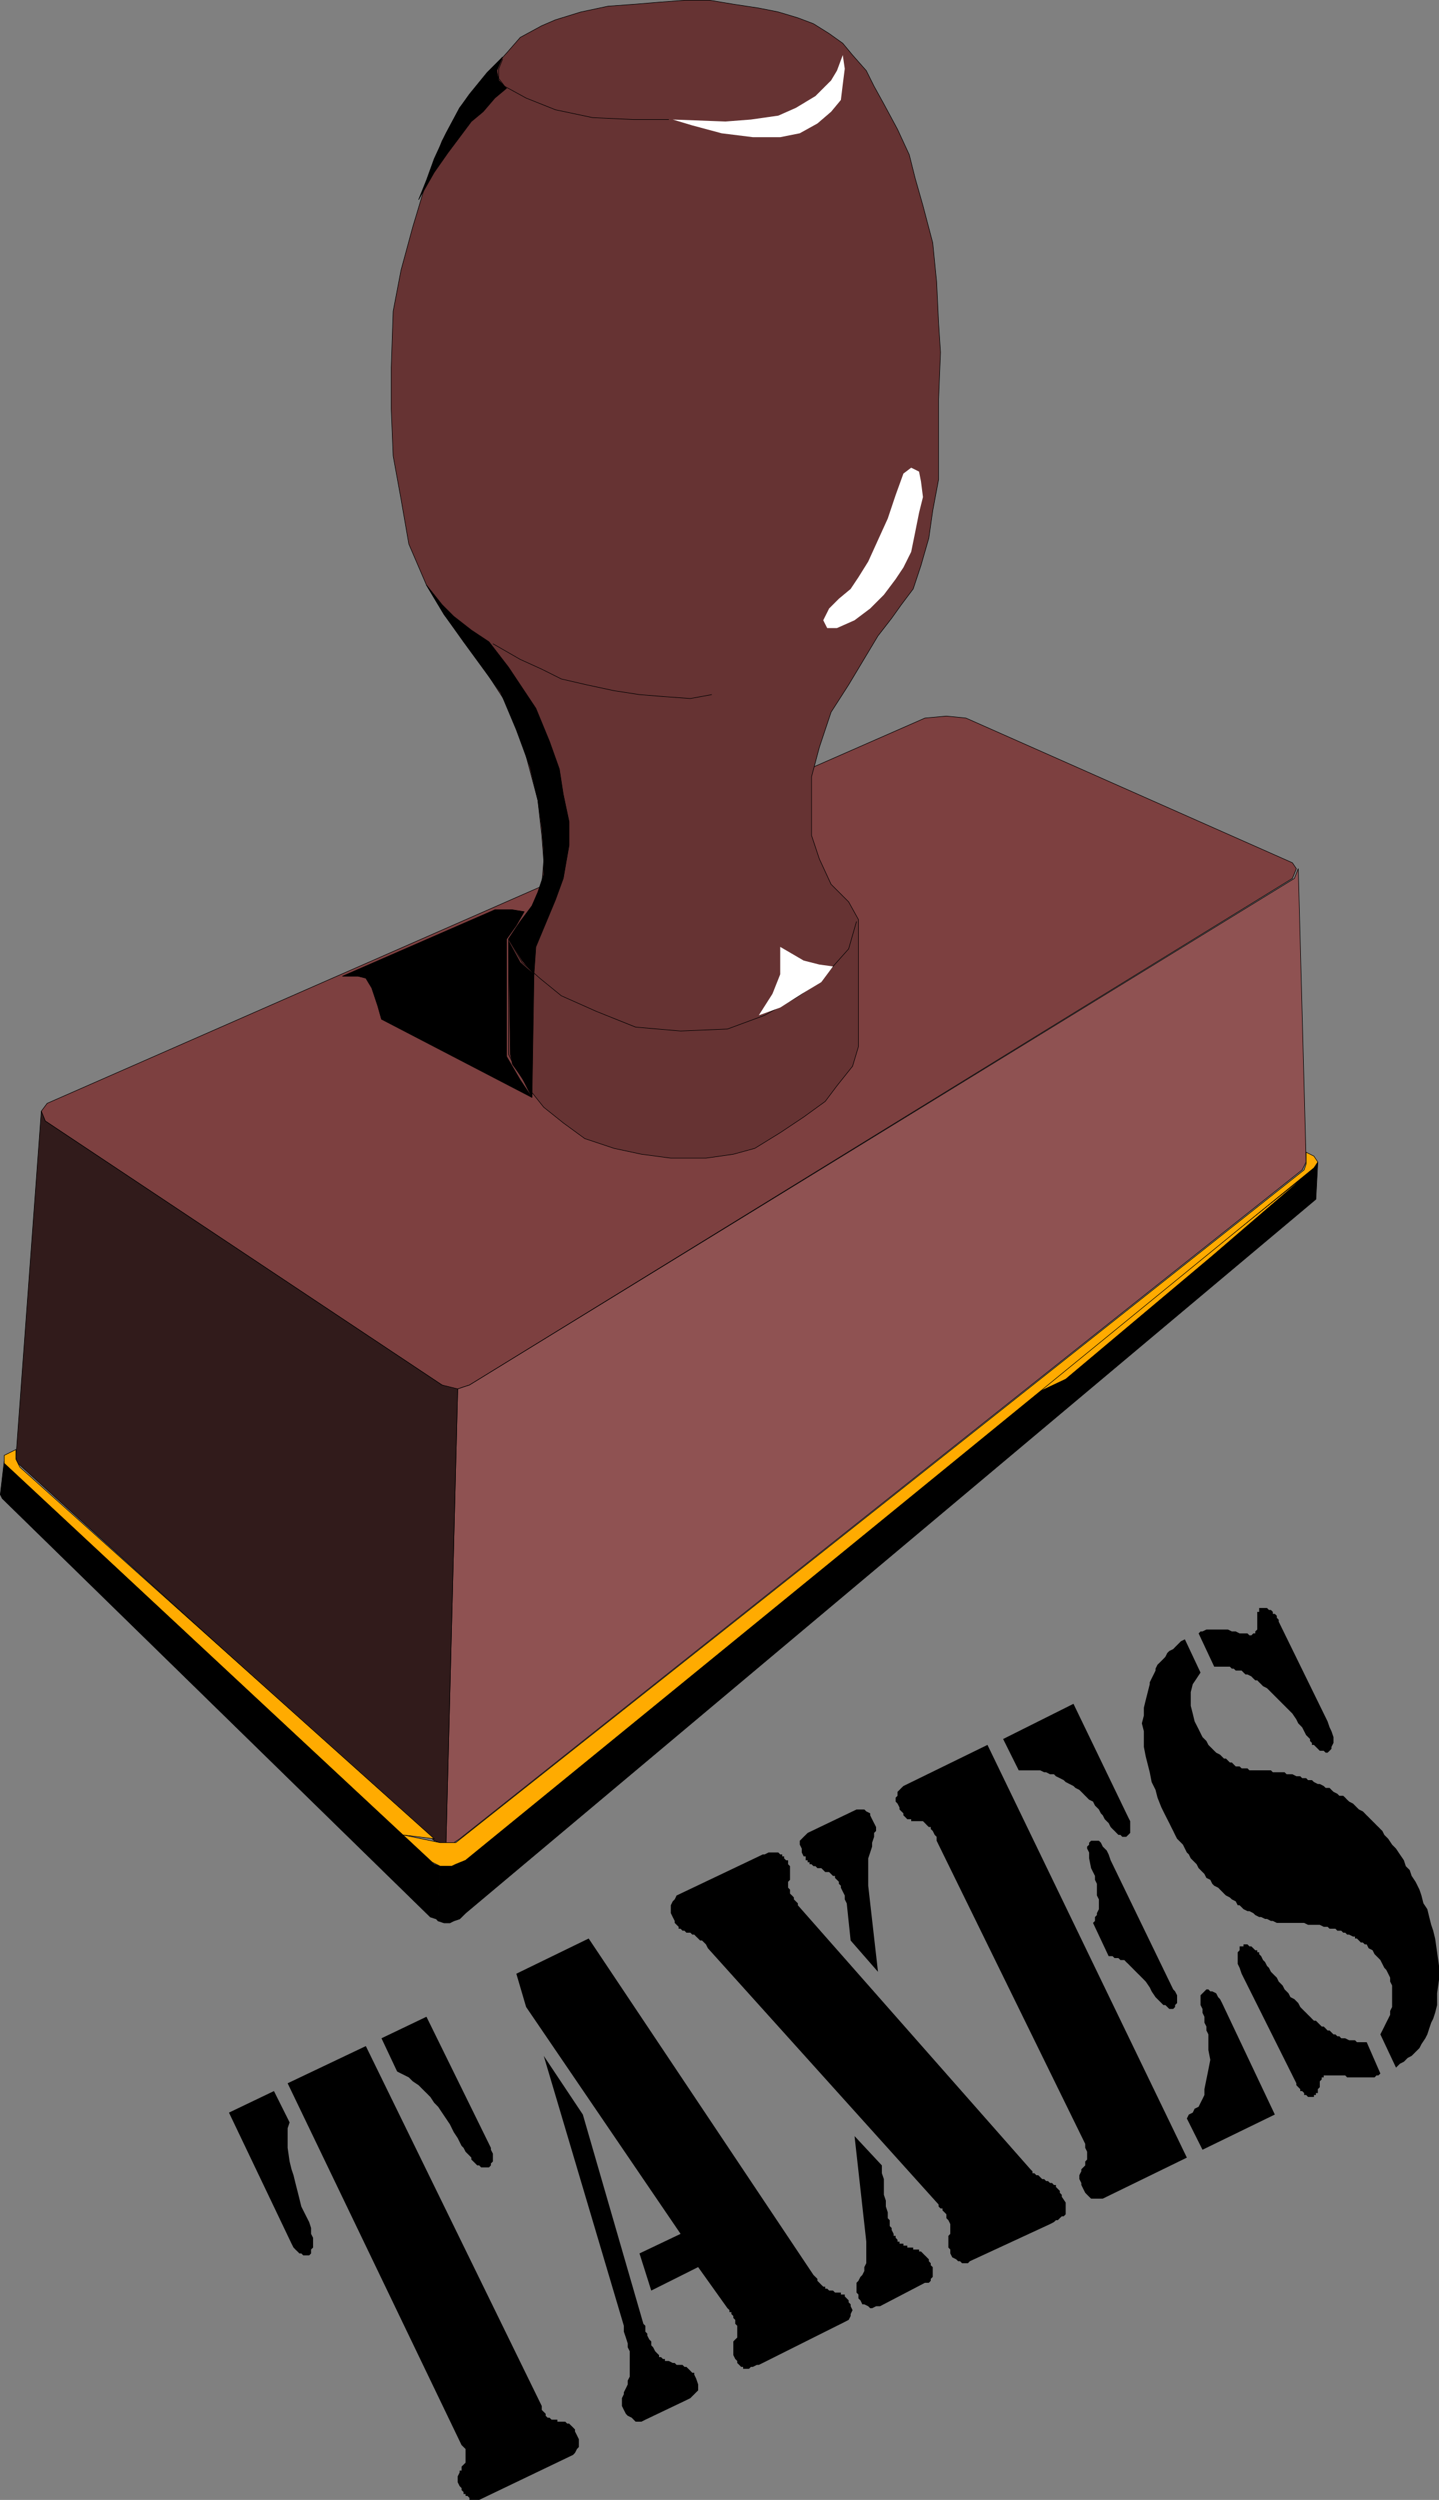 <svg xmlns="http://www.w3.org/2000/svg" width="73.612" height="127.815"><rect width="100%" height="100%" fill="#808080" stroke="none"/><path fill="#7d4040" d="m47.315 36.713 1.098-.101 1 .101 16.7 7.399.202.3-.203.5-42.098 25.903-.3.098-.301.101h-.3l-.5-.2-20.298-13.5-.203-.5.3-.401 44.903-19.7"/><path fill="none" stroke="#000" stroke-width=".028" d="m47.315 36.713 1.098-.101 1 .101 16.7 7.399.202.3-.203.5-42.098 25.903-.3.097-.301.102h-.3l-.5-.2-20.298-13.5-.203-.5.3-.402zm0 0"/><path fill="#633" d="m27.714 42.713-.2-1.8-.8-3-.899-2.098-1.3-2-1.801-2.403-.899-1.5-.902-2.097-.399-2.301-.402-2.2-.098-2.402v-2.097l.098-2.903.402-2.097.598-2.203.602-2 .898-2.399.902-1.699 1.399-1.7 1-1.1.7-.802 1.1-.597.7-.301 1.3-.402 1.4-.297 1.401-.102 1.2-.101 1.3-.098h1.301l1.2.2 1.3.198 1 .2 1 .3.797.301.8.5.7.5.5.602.703.797.399.8.5.903.699 1.297.601 1.3.301 1.2.399 1.402.5 1.898.199 2 .101 2.102.098 1.5-.098 2.398v4.102l-.3 1.598-.2 1.402-.402 1.398-.398 1.2-.602.8-.5.7-.7.902-1.5 2.5-.898 1.398-.601 1.801-.399 1.5v3l.399 1.2.601 1.3.899.899.5.902v6.5l-.3 1-.798 1-.601.8-1.102.798-1.2.8-1.3.801-1.098.301-1.402.2h-1.797l-1.5-.2-1.402-.3-1.5-.5-1.098-.802-1-.8-.8-1-.7-1.098-.3-.602v-5.898l.597-.902.602-.797.5-1.102.101-1.199-.101-1.3"/><path fill="none" stroke="#000" stroke-width=".028" d="m27.714 42.713-.2-1.8-.8-3-.899-2.098-1.3-2-1.801-2.403-.899-1.5-.902-2.097-.399-2.301-.402-2.2-.098-2.402v-2.097l.098-2.903.402-2.097.598-2.203.602-2 .898-2.399.902-1.699 1.399-1.7 1-1.1.7-.802 1.1-.597.7-.301 1.3-.402 1.4-.297 1.401-.102 1.2-.101 1.3-.098h1.301l1.2.2 1.3.198 1 .2 1 .3.797.301.8.5.7.5.5.602.703.797.399.8.5.903.699 1.297.601 1.3.301 1.2.399 1.402.5 1.898.199 2 .101 2.102.098 1.5-.098 2.398v4.102l-.3 1.598-.2 1.402-.402 1.398-.398 1.2-.602.8-.5.7-.7.902-1.5 2.5-.898 1.398-.601 1.801-.399 1.5v3l.399 1.2.601 1.3.899.899.5.902v6.5l-.3 1-.798 1-.601.8-1.102.798-1.2.8-1.3.801-1.098.301-1.402.2h-1.797l-1.5-.2-1.402-.3-1.5-.5-1.098-.802-1-.8-.8-1-.7-1.098-.3-.602v-5.898l.597-.902.602-.797.5-1.102.101-1.199zm0 0"/><path fill="#8f5252" d="m23.413 71.014.3-.102.301-.097 42.2-25.903.199-.5.402 15-.203.403-43.098 34.199-.3.2h-.399l.598-23.2"/><path fill="none" stroke="#000" stroke-width=".028" d="m23.413 71.014.3-.102.301-.097 42.2-25.903.199-.5.402 15-.203.403-43.098 34.199-.3.2h-.399zm0 0"/><path fill="#311b1b" d="m2.112 56.815.203.5 20.297 13.5.402.098.399.101-.598 23.2h-.3l-.301-.102L.913 74.815l-.098-.3 1.297-17.7"/><path fill="none" stroke="#000" stroke-width=".028" d="m2.112 56.815.203.5 20.297 13.5.402.097.399.102-.598 23.2h-.3l-.301-.102L.913 74.815l-.098-.301zm0 0"/><path d="m22.413 98.213.101-2.8-.3-.098-22-20.602-.2 1.7.098.199 21.902 21.402.301.098.098.101"/><path fill="none" stroke="#000" stroke-width=".028" d="m22.413 98.213.101-2.8-.3-.098-22-20.602-.2 1.7.098.199 21.902 21.402.301.098zm0 0"/><path d="m22.413 98.213.3.102h.301l.2-.102.3-.101.301-.297 43.5-36.5.098-1.903-.098.2-43.601 35.402-.399.3-.203.099h-.598l-.101 2.8"/><path fill="none" stroke="#000" stroke-width=".028" d="m22.413 98.213.3.102h.301l.2-.102.3-.101.301-.297 43.5-36.5.098-1.903-.098.2-43.601 35.402-.399.3-.203.098h-.598zm0 0"/><path fill="#ffab00" d="m52.815 71.315 14.2-11.403-5 4.301-7.5 6.301-1.7.8"/><path fill="none" stroke="#000" stroke-width=".028" d="m52.815 71.315 14.2-11.403-5 4.301-7.5 6.301zm0 0"/><path fill="#ffab00" d="m67.214 59.112.199.3-.2.301-43.398 35.399-.5.203-.203.098h-.598l-.402-.2-1.5-1.398 1.902.398h.801l43.399-34.398.101-.3v-.602l.399.199"/><path fill="none" stroke="#000" stroke-width=".028" d="m67.214 59.112.199.3-.2.301-43.398 35.399-.5.203-.203.097h-.598l-.402-.199-1.5-1.398 1.902.398h.801l43.399-34.398.101-.301v-.602zm0 0"/><path fill="#ffab00" d="m20.612 93.815-20.398-19v-.403l.601-.3v.5l.2.402 21.199 19-1.602-.2"/><path fill="none" stroke="#000" stroke-width=".028" d="m20.612 93.815-20.398-19v-.403l.601-.3v.5l.2.402 21.199 19zm0 0"/><path fill="#fff" d="m43.112 2.815-.297.797-.3.5-.801.8-1 .602-.899.398-1.402.2-1.3.101-2.7-.101 1 .3 1.5.403 1.601.199h1.399l1-.2.902-.5.7-.6.5-.602.097-.797.102-.801-.102-.7"/><path fill="none" stroke="#000" stroke-width=".028" d="M34.214 6.112h-1.801l-2.098-.098-1.902-.402-1.5-.598-1.098-.602-.3-.398v-.5l.199-.5"/><path fill="#fff" d="m46.612 23.912-.398.301-.399 1.102-.402 1.199-.5 1.098-.5 1.101-.5.801-.399.598-.601.5-.5.5-.3.601.202.399h.5l.899-.399.8-.601.7-.7.601-.8.399-.598.398-.8.203-1 .2-1 .199-.802-.102-.8-.098-.5-.402-.2"/><path fill="none" stroke="#000" stroke-width=".028" d="m36.413 35.514-1.098.2-1.402-.102-1.2-.098-1.3-.2-1.399-.3-1.3-.3-1-.5-1.102-.5-1.398-.802m.8 15.102.7 1.2.898.8 1.102.898 1.8.801 2 .801 2.301.2 2.399-.102 1.898-.7 1.602-.898 1.199-.8.7-.802.8-.898.402-1.402"/><path fill="#fff" d="m42.612 49.412-.7-.097-.8-.203-1.2-.7v1.403l-.398 1-.699 1.097 1.098-.398 1.101-.7 1-.6.598-.802"/><path d="m28.413 46.014-1 2.398-.098 1.403-.601-.703-.7-1.098.399-.602.8-1.097.301-.703.301-.899v-1.199l-.101-1.2-.2-1.402-.402-1.699-.7-1.898-.8-1.903-1.898-2.597-1-1.403-.899-1.5.797 1 .602.602.898.7.902.6 1 1.298 1.399 2.101.7 1.7.5 1.402.202 1.297.297 1.402v1.2l-.297 1.698-.402 1.102"/><path fill="none" stroke="#000" stroke-width=".028" d="m28.413 46.014-1 2.398-.098 1.403-.601-.703-.7-1.098.399-.602.8-1.097.301-.703.301-.899v-1.199l-.101-1.2-.2-1.402-.402-1.699-.7-1.898-.8-1.903-1.898-2.597-1-1.403-.899-1.5.797 1 .602.602.898.7.902.6 1 1.298 1.399 2.101.7 1.7.5 1.402.202 1.297.297 1.402v1.2l-.297 1.698zm0 0"/><path d="M25.315 46.514h.899l.601.098-.402.703-.5.7v6l.7 1.198.6.899-7.699-4-.199-.7-.3-.898-.301-.5-.399-.101h-.8l7.8-3.399"/><path fill="none" stroke="#000" stroke-width=".028" d="M25.315 46.514h.899l.601.098-.402.703-.5.699v6l.7 1.2.6.898-7.699-4-.199-.7-.3-.898-.301-.5-.399-.102h-.8zm0 0"/><path d="m26.112 53.912.102.5.5.7.5 1 .101-6.297-.703-.602-.598-1.101.098 5.8"/><path fill="none" stroke="#000" stroke-width=".028" d="m26.112 53.912.102.5.5.7.5 1 .101-6.297-.703-.602-.598-1.101zm0 0"/><path d="m24.014 4.815-.5.699-.699 1.3-.601 1.298-.399 1.101-.402 1 .8-1.398.7-1 .601-.801.598-.8.602-.5.601-.7.598-.5-.399-.402-.101-.5.3-.7-.8.801-.899 1.102"/><path fill="none" stroke="#000" stroke-width=".028" d="m24.014 4.815-.5.699-.699 1.3-.601 1.298-.399 1.101-.402 1 .8-1.398.7-1 .601-.801.598-.8.602-.5.601-.7.598-.5-.399-.402-.101-.5.3-.7-.8.801zm0 0"/><path d="m60.612 83.815.8 1.699-.198.3-.2.298-.101.402v.7l.101.398.098.402.203.398.098.2.102.203.199.199.101.2.399.398.199.101.2.2h.1l.2.199h.102l.097.101.102.102h.199l.102.098h.3l.098.101h1.102l.097.098h.602l.101.101h.297l.203.102h.2l.097.098h.203l.098.101h.2l.1.098.2.101h.102l.199.102.101.098h.2l.097.101.102.098.2.102.1.101h.2l.102.098.097.101.102.098.199.102.3.3.2.098.102.102.097.101.102.098.098.101.203.2.097.101.102.098.098.101.101.098.102.203.199.2.2.3.198.2.2.3.203.297.097.301.2.2.101.3.2.3.199.4.101.3.102.402.199.297.098.403.101.398.102.3.098.4.101.702.098.7v.699l-.098.699v.602l-.101.398-.098.3-.102.2-.101.3-.098.302-.102.199-.199.3-.101.2-.399.398-.199.102-.2.199-.202.102-.2.199-.8-1.7.101-.199.102-.203.097-.199.102-.2.098-.198v-.2l.101-.203v-1.097l-.101-.2v-.203l-.098-.199-.102-.2-.097-.1-.203-.4-.098-.1-.2-.2-.1-.2-.2-.1-.102-.2h-.097l-.102-.098h-.101l-.098-.101-.102-.102h-.097v-.098h-.102l-.2-.101h-.101l-.098-.098h-.101l-.102-.101h-.2l-.097-.102h-.3l-.102-.098h-.2l-.199-.101h-.601l-.2-.098h-1.398l-.203-.101h-.098l-.199-.102h-.101l-.2-.098h-.101l-.2-.101-.1-.098-.2-.102h-.098l-.203-.101-.2-.2h-.097l-.101-.199-.2-.101-.101-.098-.2-.101-.101-.098-.2-.203-.097-.098-.203-.101-.098-.098-.101-.203-.2-.098-.101-.2-.098-.1-.199-.2-.102-.2-.3-.3-.098-.2-.102-.1-.101-.2-.098-.2-.2-.202-.1-.098-.102-.2-.098-.202-.101-.2-.098-.199-.203-.398-.2-.403-.199-.5-.101-.398-.2-.402-.097-.5-.203-.797-.098-.5v-.801l-.102-.402.102-.399v-.398l.098-.403.101-.398.102-.402v-.098l.098-.2.101-.202.098-.2v-.097l.101-.203.102-.098.2-.2.097-.1.101-.2.102-.102.2-.097.097-.102.3-.3.2-.098m9.301 20.597.7 1.602-.099.098h-.101l-.098.101h-1.402l-.098-.101h-1.101v.101h-.102v.102l-.098.098v.3l-.101.102v.2h-.098v.097h-.101v.101h-.301l-.098-.101h-.101v-.098l-.102-.101h-.098v-.098l-.101-.102-.098-.101v-.098l-2.8-5.602-.102-.3-.098-.2v-.597l.098-.102v-.199h.199v-.102h.203l.098.102h.101l.2.2h.101v.1h.098v.099l.101.101.098.2.102.1.101.2.098.098.102.203.199.2.101.097.098.203.2.2.1.198.2.2.102.199.199.101.199.2.102.199.097.101.102.102.101.098.098.101.102.098.097.101.102.102h.101l.297.297h.102l.101.101.098.102h.102l.199.2h.101l.098.097h.102l.097.102h.204l.199.101h.3l.098.098h.5m-8.598-20.899.098-.102h.101l.2-.097h1.101l.2.097h.199l.199.102h.402l.098.098h.102l.097-.098h.102v-.102l.101-.097v-.903h.098v-.199h.402l.098.102h.102l.097.098v.101h.102l.101.098v.101l.098.102v.098l2.5 5.101.102.3.097.2.102.3v.298l-.102.203v.098l-.097.101-.102.098h-.098l-.101-.098h-.2l-.3-.3h-.102v-.102l-.098-.098v-.102l-.199-.199-.203-.398-.2-.203-.097-.2-.203-.3-1.297-1.297-.203-.102-.098-.101-.101-.098-.098-.102h-.101l-.102-.097-.098-.102-.199-.101h-.101l-.102-.098-.098-.102h-.3l-.102-.097h-.098l-.101-.102h-.8l-.798-1.7m-10.801 5.7 10.2 21.102-4.301 2.097h-.598l-.101-.097-.102-.102-.098-.101-.101-.2-.098-.199v-.101l-.101-.2v-.199l.101-.199v-.102l.2-.199v-.199l.097-.102v-.398l-.098-.2v-.202l-7.601-15.5v-.2l-.098-.097-.101-.203-.102-.098v-.102h-.098l-.101-.097-.098-.102-.101-.101h-.602v-.098h-.2l-.097-.102-.102-.097v-.102l-.199-.199v-.102l-.101-.199-.098-.101v-.2l.098-.097v-.203l.101-.098.098-.102.102-.097 4.3-2.102m10.2 19.102.101-.203.2-.098.097-.2.203-.1.098-.2.102-.2.097-.202v-.297l.203-1 .098-.5-.098-.5v-.801l-.101-.2v-.202l-.102-.2v-.3l-.097-.2v-.199l-.102-.199v-.5l.3-.3h.102l.098.1h.101l.2.099.101.199.098.101.102.2 2.699 5.699-3.7 1.8-.8-1.597m-9.399-19.403 3.598-1.8 2.8 5.8.102.2v.601l-.101.102-.102.098h-.2l-.097-.098h-.101l-.102-.102-.098-.101-.101-.098-.098-.102-.101-.199-.2-.199-.101-.2-.098-.1-.101-.2-.2-.2-.101-.202-.2-.098-.199-.2-.199-.202-.101-.098-.2-.102-.101-.097-.399-.203-.101-.098-.2-.102-.199-.097-.101-.102h-.2l-.199-.102h-.101l-.2-.097h-1.1l-.798-1.602m4.598 9.403.101-.102v-.199l.098-.102v-.097l.102-.203v-.5l-.102-.2v-.597l-.098-.203v-.2l-.101-.199-.098-.199-.101-.5v-.3l-.102-.2v-.102l.102-.097v-.102l.101-.101h.399l.101.101.098.2.2.199.1.203.102.297 3.2 6.601.097.102.102.2v.397l-.102.102v.098l-.098.101h-.199l-.101-.101-.102-.098h-.098l-.402-.402-.2-.297-.097-.203-.203-.297-.2-.203-.097-.098-.203-.2-.098-.1-.3-.302-.102-.097-.098-.102h-.199l-.102-.101h-.199l-.101-.098h-.2l-.8-1.7m-10.801 12.399v.399l.102.3v.801l.101.301v.3l.098.298v.3l.101.102v.3l.098.099v.101l.102.2v.1h.101v.099l.098.101v.098h.102v.101h.199v.102h.199v.098h.3v.101h.302v.098h.097l.403.402v.098l.097.102v.101l.102.098v.5l-.102.101v.098l-.097.102h-.2l-2.3 1.199h-.2l-.203.101h-.097l-.102-.101-.2-.098h-.1l-.098-.203-.102-.098v-.199l-.098-.101v-.5l.098-.102.102-.2.097-.097.102-.203v-.2l.101-.199v-1.101l-.601-5.399 1.398 1.5m-1.598-11.5-.199-1.898-.101-.203v-.2l-.102-.199-.098-.199v-.102l-.101-.097v-.102l-.098-.101-.101-.098v-.102h-.102l-.2-.199h-.198l-.2-.199h-.199l-.101-.102h-.102l-.098-.097h-.101v-.102h-.098v-.101h-.101v-.2h-.102l-.098-.199v-.199l-.101-.2v-.202l.101-.098.098-.102.102-.097.101-.102 2.297-1.101.203-.098h.399l.101.098.2.101v.102l.097.199.203.398v.2l-.101.101v.2l-.102.3v.2l-.098.3-.101.301v1.398l.5 4.403-1.399-1.602"/><path d="m48.014 112.713-11.8-13.101-.102-.2-.2-.199h-.097l-.101-.101-.102-.098-.098-.102h-.101l-.098-.097h-.203l-.098-.102h-.101l-.098-.101h-.101v-.098l-.2-.2v-.1l-.101-.2-.098-.2v-.402l.098-.199.101-.101.098-.2.203-.097 4-1.903.2-.097h.097l.203-.102h.5l.098.102h.102v.097h.097v.102l.102.098h.101v.203l.098.098v.699l-.098.101v.301l.098.098v.203l.102.098.097.101v.098l.203.203v.098l11.899 13.5.101.101v.098h.098l.102.102h.097l.102.101.102.098h.097l.102.101h.097l.102.098h.102l.097.102h.102v.101l.2.2v.097l.1.102v.101l.2.297v.602l-.102.101h-.097l-.102.098-.102.101h-.097l-.102.098-.199.102-4.102 1.898-.097.102h-.301l-.102-.102h-.098l-.101-.098-.2-.101-.1-.2v-.199l-.099-.101v-.598l.098-.101v-.5l-.098-.2-.101-.101v-.2l-.098-.101-.101-.098v-.102h-.102l-.098-.097v-.102m-21.601-11.801 3.7-1.8 11.5 17.203.1.098.102.101v.098l.098.101.2.2h.1v.101h.102l.098.098h.2l.1.101h.302v.102h.199v.098l.199.199v.101l.102.102v.098l.097.199-.097.203v.098l-.102.199-.398.203-.2.098-3.8 1.902-.2.098h-.101l-.2.101h-.101l-.098.098h-.3v-.098h-.102l-.098-.101-.101-.098v-.102l-.102-.101-.098-.2v-.699l.098-.101.102-.098v-.602l-.102-.097v-.203l-.098-.098v-.102l-.101-.097v-.102h-.098v-.101l-.102-.098-1.5-2.102-2.398 1.2-.602-1.899 2.102-1-7.902-11.601-.5-1.7"/><path d="m27.815 105.112 2 3 3.098 10.703.101.098v.3l.098.102v.098l.102.199.101.101v.2l.098.101.102.2.097.1.102.099v.101h.101l.098.098h.102v.101h.199l.199.102h.102l.097.098h.301l.102.101h.097l.102.098.101.102.098.101h.102v.098l.097.199.102.3v.302l-.398.398-.204.102-2.097 1-.2.101h-.3l-.102-.101-.098-.102-.203-.098-.097-.101-.102-.2-.098-.199v-.402l.098-.2v-.097l.102-.203.097-.2v-.199l.102-.199v-1.3l-.102-.2v-.2l-.097-.3-.102-.3v-.302l-4.098-13.8m-8.301-.899 2.301-1.101 3.297 6.703v.098l.102.199v.402l-.102.098v.101l-.098.102h-.402l-.098-.102h-.101l-.098-.101-.101-.098-.102-.101v-.098l-.098-.102-.199-.199-.102-.2-.101-.1-.2-.4-.199-.3-.199-.402-.199-.297-.203-.301-.2-.3-.199-.2-.199-.3-.199-.2-.203-.2-.2-.202-.3-.2-.2-.199-.199-.101-.199-.098-.199-.102-.8-1.699m-5.501 2.699.801 1.602-.101.3v1l.101.7.098.398.101.301.098.399.102.402.101.398.098.403.2.398.202.399.098.3v.301l.102.2v.5l-.102.101v.2l-.098.1h-.3l-.102-.1h-.098l-.101-.102-.102-.098-.098-.102-.101-.199-3.2-6.699 2.301-1.102m.7-.398 4-1.902 9 18.402v.2l.199.198v.102l.101.098h.098l.102.101h.3v.102h.399l.101.098h.098l.102.101.101.098.098.101v.102l.102.2.097.198v.399l-.097.101-.102.2-.098.101-4.8 2.301h-.5v-.102l-.102-.101h-.098v-.098h-.101v-.102l-.102-.097v-.102l-.098-.101-.101-.2v-.3l.101-.2v-.097h.098v-.203l.102-.098.101-.102v-.699l-.203-.199-8.898-18.5"/></svg>
